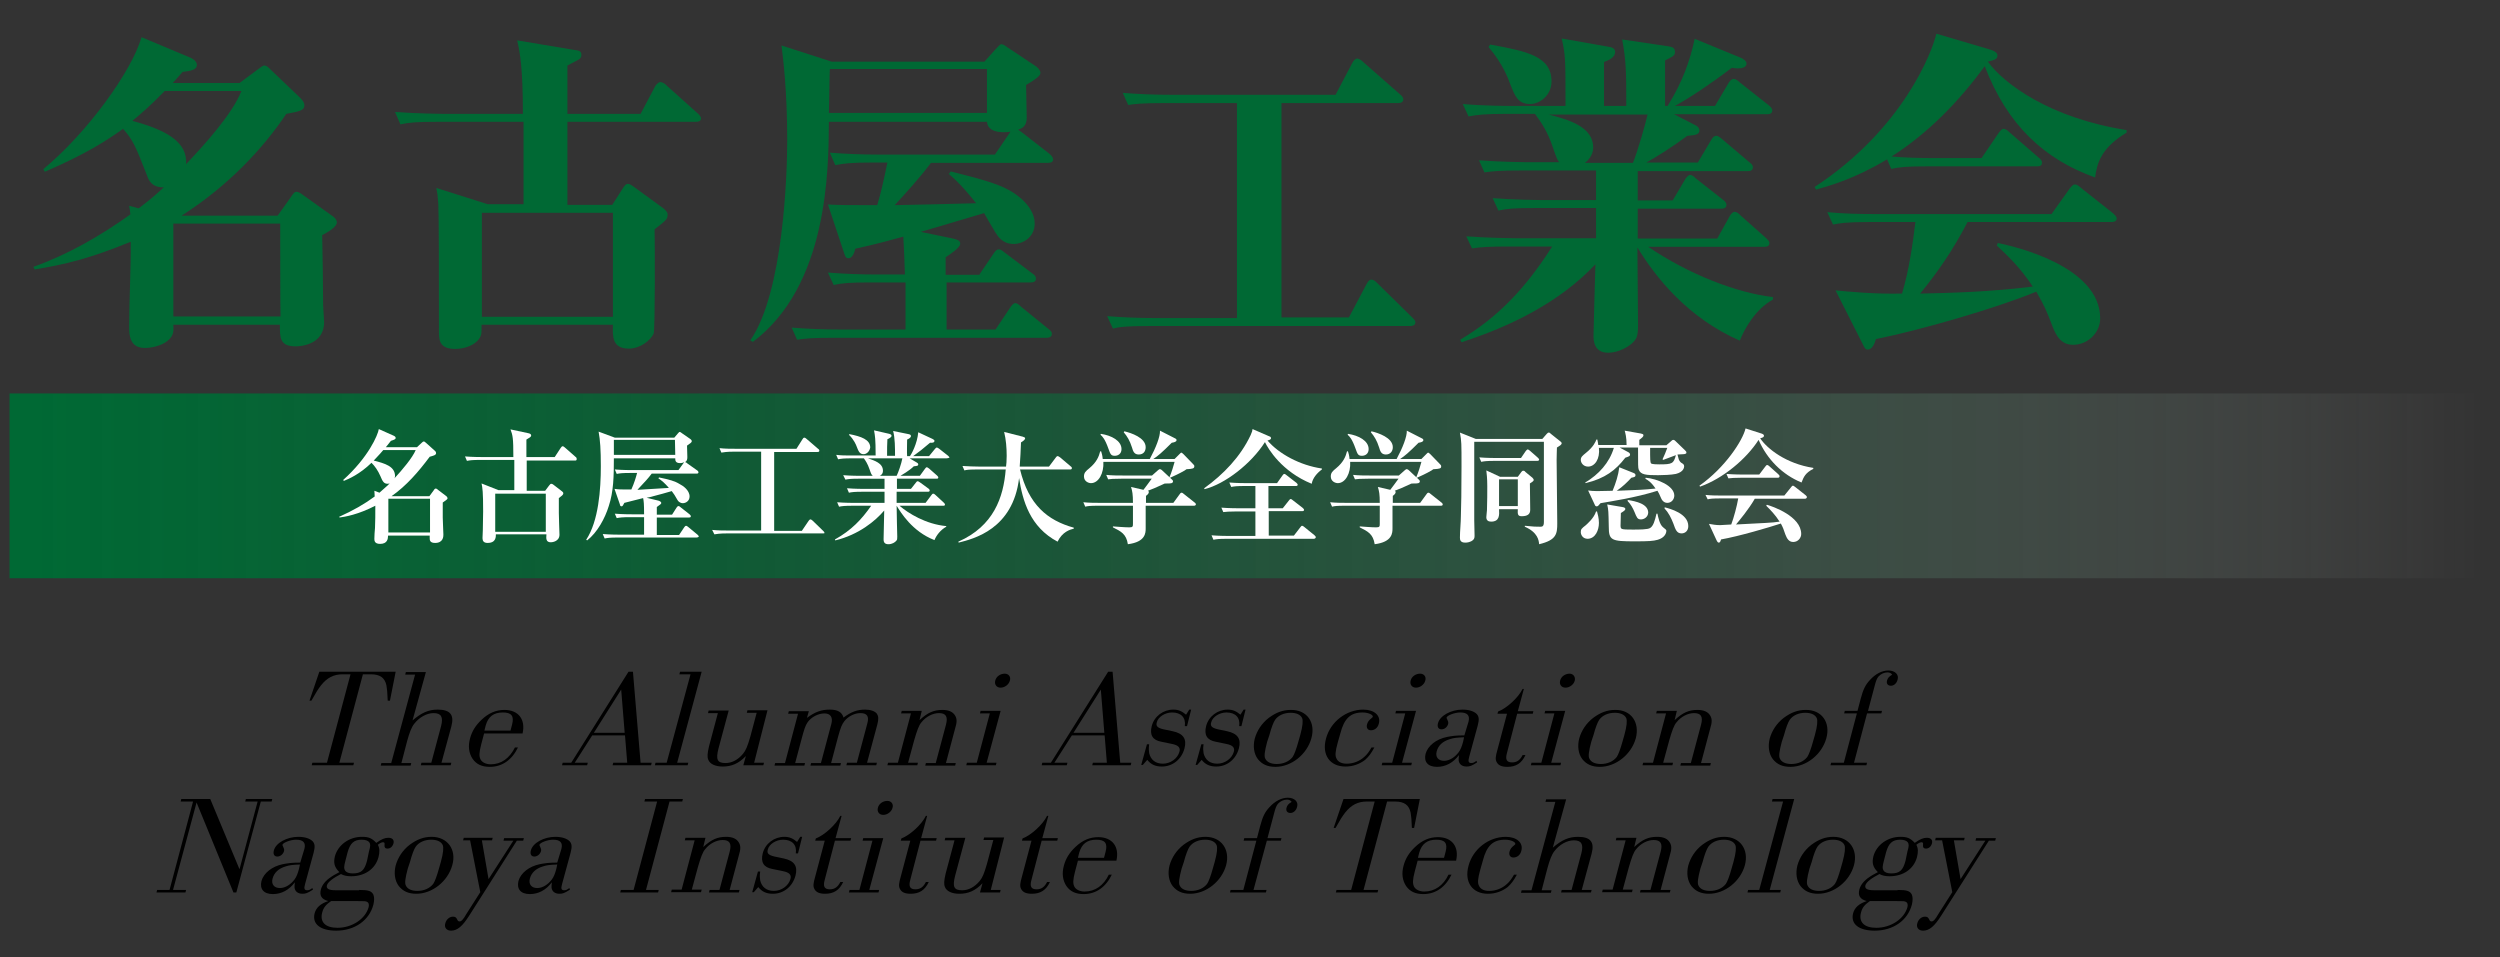 <?xml version="1.0" encoding="utf-8"?>
<!-- Generator: Adobe Illustrator 27.5.0, SVG Export Plug-In . SVG Version: 6.00 Build 0)  -->
<svg version="1.1" id="レイヤー_1" xmlns="http://www.w3.org/2000/svg" xmlns:xlink="http://www.w3.org/1999/xlink" x="0px"
	 y="0px" viewBox="0 0 786 300.9" style="enable-background:new 0 0 786 300.9;" xml:space="preserve">
<rect x="0" y="0" width="786" height="300.9" fill="#333333" stroke="none"/>
<style type="text/css">
	.st0{fill:#006934;}
	.st1{fill:url(#SVGID_1_);}
	.st2{fill:#FFFFFF;}
</style>
<g>
	<path class="st0" d="M101.3,73.9c0.1,3.5,0.3,19,0.3,22.2c0,0.8,0.3,4.1,0.3,5.2c0,7.3-7.9,7.6-8.9,7.6c-5.1,0-5-2.8-5-6.8H54.5
		c0.1,2,0.2,3.5-2,5.2c-2,1.5-5,2.1-7,2.1c-4.7,0-4.9-4.1-4.9-6.6c0-7.5,0.6-19.4,0.5-26.8c-12.6,5.2-20.8,7.2-30.2,8.7l-0.4-0.8
		c10.9-3.9,21-9.7,30.5-16.5c-0.1-1.1-0.2-1.4-0.4-2.7l3,0.8c3.5-2.7,4.3-3.3,7.9-6.6c-3.8,0.1-4.8-2.3-5.3-3.8
		c-3.8-9.7-4.4-11-7.5-14.6C33.8,44,27.3,48.3,14.1,54l-0.5-0.8c13.9-11.5,27.8-30.8,30.9-41.5l14.8,6.2c1.6,0.6,2.6,1.5,2.6,2.5
		c0,1.6-2,1.9-4.5,2.2c-1.5,1.7-1.7,2-3.1,3.5h21l6.2-4.6c0.5-0.4,1.2-0.9,1.6-0.9c0.6,0,1,0.3,2,1.3l8.8,8.4
		c0.8,0.8,1.8,1.7,1.8,2.8c0,1.6-1.4,1.9-5.7,2.7c-7.3,10.9-18.2,22.6-32.9,32h30.2l4.2-5.9c0.8-1.2,1.1-1.6,1.7-1.6
		c0.6,0,1.3,0.4,2.2,1.1l9.1,6.5c0.8,0.5,1.4,1.3,1.4,2C105.9,71.5,102.5,73.3,101.3,73.9z M51.8,28.6c-4.5,4.6-7.6,7.3-10.2,9.4
		c10.8,2.9,17.4,6.7,16.9,13.6c5.7-6,14.6-15.8,17.4-23L51.8,28.6L51.8,28.6z M88.1,70.3H54.5v29.2h33.7
		C88.1,99.4,88.1,70.3,88.1,70.3z"/>
	<path class="st0" d="M218.7,38.3h-40.3v26.1h14.1l3-4.7c0.6-1,1.2-1.9,1.9-1.9c0.6,0,1.1,0.4,1.7,0.8l9.6,7c0.3,0.3,1.2,1,1.2,1.8
		c0,1.5-0.4,1.8-4.1,4.7c0.1,3.1,0.2,31.5-0.3,32.8c-0.9,2-4.1,4.7-7.8,4.7c-5.3,0-5.1-3.9-5-7.5h-41.3c0,2.7,0,3-0.4,3.8
		c-1.3,2.6-4.9,3.8-7.9,3.8c-5.3,0-5.1-3.2-5.1-6c0-18.2,0-35.9-0.2-39.7c-0.2-2.6-0.3-3.4-0.6-4.9l16.1,5.1h11.3V38.3h-27.2
		c-6.5,0-8.8,0.2-11.5,0.8l-1.7-3.9c6.6,0.5,14.1,0.6,15.1,0.6h25.1c0-15-1-19.6-1.8-23.1l18,3c1.4,0.2,2.2,0.3,2.2,1.6
		c0,0.5-0.2,1.1-1,1.5c-0.5,0.3-3,1.6-3.4,1.8v15.2h23l4.6-8.7c0.2-0.4,1-1.3,1.6-1.3s1.5,0.5,2,1.1l9.7,8.7
		c0.4,0.3,1.1,1.1,1.1,1.6C220.4,38.1,219.6,38.3,218.7,38.3z M192.7,66.9h-41.2v32.7h41.2V66.9z"/>
	<path class="st0" d="M308,86.2l4.4-6.5c0.5-0.8,1-1.3,1.6-1.3c0.5,0,0.9,0.2,2,1.1l8.6,6.5c0.5,0.3,1.1,0.8,1.1,1.6
		c0,1.1-1,1.2-1.7,1.2h-26.4v14.8H313l4.6-6.9c0.4-0.6,1-1.4,1.6-1.4c0.5,0,1.1,0.4,1.9,1.2l8.5,6.9c0.5,0.4,1.1,0.8,1.1,1.6
		c0,1-1,1.2-1.6,1.2h-67c-6.5,0-8.8,0.2-11.5,0.6l-1.7-3.8c5,0.4,10.1,0.6,15.1,0.6h20.7V88.8h-11.1c-6.5,0-8.8,0.2-11.5,0.8
		l-1.8-3.9c5.1,0.4,10.1,0.6,15.2,0.6h9c0-1.8-0.4-10.7-0.5-11.9c-9.4,2.6-12,3.1-15.1,3.8c-0.2,1-0.9,3-2.1,3
		c-0.9,0-1.1-0.6-1.5-1.9l-5-15c4.3,0.2,5.4,0.2,15.5,0.2c1.2-4,2-7.6,3.2-13.4h-4.9c-6.5,0-8.8,0.3-11.5,0.8l-1.7-3.9
		c5,0.4,10.1,0.6,15.1,0.6h36.8l4.9-7.2c-0.4,0.1-7.1,1.1-7.4-3.1h-49.7c-0.1,15.7-0.4,51.5-23.9,69.2l-0.8-0.5
		c10.4-15,11.6-52.2,11.6-62.8c0-15.9-1.3-25.9-1.8-29.9l15.8,5.1h48l3.3-3.7c0.8-0.8,1.6-1.8,2-1.8c0.5,0,1.2,0.4,1.8,0.9l9.3,6.2
		c0.5,0.4,1.2,1.2,1.2,1.8s0,1.3-4.5,3.9c0,2.3,0.2,8.4,0.2,10.3c0,2.7-1.4,3.3-2.7,3.8c0.1,0.1,0.8,0.5,0.9,0.6l9,7
		c0.6,0.5,1.1,1.2,1.1,1.7c0,1-1,1.1-1.6,1.1h-36.8c-3.6,4.8-8.2,9.8-11.4,13.3c2.1,0,22-0.5,25.6-0.6c-1.2-1.5-5-6.3-8.6-9.2
		l0.6-0.8c8.4,2.1,14.4,3.7,18.2,5.8c3.2,1.7,8.2,5.6,8.2,10.6c0,4.2-3.6,6.4-6.6,6.4c-3.5,0-4.9-2.3-5.8-3.7c-1.2-2-3.2-5.4-3.5-6
		l-19.9,5.9l10.1,2.1c1.3,0.3,2.3,0.6,2.3,1.6c0,1.2-2.7,3-4.6,4.3v5.5H308z M260.9,21.7c-0.1,0.9-0.2,12.1-0.3,13.8h49.7V21.7
		H260.9z"/>
	<path class="st0" d="M402.9,32.4v67.4h21.2l5.5-10.4c0.5-1,1-1.5,1.6-1.5c0.5,0,1.3,0.5,1.9,1.2l10.8,10.6c0.4,0.4,1.1,1,1.1,1.6
		c0,1.1-1.1,1.2-1.6,1.2h-82c-7.5,0-9.5,0.3-11.5,0.8l-1.8-3.9c5.1,0.4,10.1,0.6,15.2,0.6h25.6V32.4h-22.7c-7.4,0-9.5,0.3-11.5,0.6
		l-1.7-3.8c5,0.4,10,0.6,15.1,0.6h51.8l5.2-9.9c0.4-0.8,1-1.5,1.6-1.5c0.5,0,1.5,0.6,2,1.2l11.4,10c0.5,0.4,1.1,1,1.1,1.6
		c0,1.1-1.1,1.2-1.6,1.2H402.9z"/>
	<path class="st0" d="M547,107.1c-16.4-7.2-26.4-19.8-32.2-29.3c0,1,0.2,23.9,0.2,24.4c0,3.4-0.5,4.2-1.1,4.9
		c-1.4,1.8-5,3.8-8.3,3.8c-4.6,0-4.6-4.1-4.6-5.4s0.5-18.8,0.6-22.4c-11.3,12-26.7,19.5-42.1,24.5l-0.4-0.8
		c11.8-7,20.5-16.1,28.9-29.3h-13.7c-6.5,0-8.8,0.2-11.5,0.6l-1.8-3.8c6.7,0.5,14.2,0.6,15.2,0.6h25.6v-9.5h-19.2
		c-6.5,0-8.8,0.2-11.5,0.8l-1.8-3.9c6.7,0.5,14.2,0.6,15.2,0.6h17.3v-9.3h-23.6c-6.5,0-8.8,0.2-11.5,0.6l-1.7-3.8
		c6.6,0.5,14.1,0.6,15.1,0.6h10.1c-0.6-0.8-0.8-1.2-2.1-5c-1.5-4.5-3.5-7.5-5.5-10.2h-9.4c-6.5,0-8.8,0.3-11.5,0.8l-1.8-3.9
		c6.7,0.6,14.2,0.6,15.2,0.6h17.1c0-15,0-15.8-1.2-21.2l14.7,2.6c0.8,0.1,2.1,0.4,2.1,1.6c0,1.7-1.7,2.5-3.5,3.2v13.8h7
		c0-10.2,0-14.1-1.3-20.9l14.8,2.2c1.2,0.2,1.8,0.6,1.8,1.7c0,1.1-0.3,1.3-3.1,2.7v14.3h0.8c4.7-7.5,7.1-14.4,8.5-21.1l14.6,6
		c0.6,0.3,1.7,0.9,1.7,1.8c0,1.4-2,1.5-2.8,1.5c-0.6,0-1.5-0.1-1.8-0.2c-7.1,5.4-13.5,9.6-17.9,12h12.6l4.2-7.1
		c0.4-0.8,1.1-1.4,1.7-1.4c0.6,0,1.4,0.6,2,1.2l9,7.1c0.5,0.4,1.1,1,1.1,1.6c0,1.1-1,1.2-1.6,1.2h-29.3l6.6,3.4
		c0.5,0.2,1.4,0.8,1.4,1.7c0,1.3-1.3,1.5-3.8,1.7c-4.7,3.5-9.8,6.7-12.9,8.4h16.2l4.2-7.1c0.3-0.5,0.8-1.3,1.6-1.3
		c0.3,0,0.8,0.1,1.9,1.1L550,51c0.5,0.4,1.1,0.8,1.1,1.6c0,1-0.8,1.2-1.6,1.2h-34.6V63h11l3.9-6.6c0.3-0.5,1-1.4,1.6-1.4
		c0.5,0,1.1,0.4,1.9,1.2l8.4,6.6c0.6,0.4,1.1,1,1.1,1.6c0,1.1-1,1.2-1.6,1.2h-26.3V75h25l3.9-7c0.4-0.8,1-1.4,1.6-1.4
		c0.6,0,1.4,0.6,1.9,1.2l7.9,7c0.6,0.6,1.1,1,1.1,1.6c0,1-0.8,1.2-1.6,1.2h-36.5c12.8,8.7,27.9,14.5,39.2,15.8v0.8
		C552.1,97,548.4,103.4,547,107.1z M481.1,32.7c-3.9,0-4.8-2.5-6.3-6.3c-0.5-1.4-2.3-6.4-6.8-11.6l0.5-0.8
		c11.4,2.1,19.3,3.6,19.3,11.6C487.8,30,484.1,32.7,481.1,32.7z M486.9,36c6,1.6,14,3.7,14,10.4c0,2.6-1.9,4.3-2.6,4.8h15.1
		c1.6-4,3.9-12.1,4.6-15.2H486.9z"/>
	<path class="st0" d="M658.7,55.8c-15.9-5.7-27.6-16.4-34.7-35c-8.1,11.1-17.8,21.1-29.3,28.4c4.5,0.4,9,0.5,13.4,0.5H623l5.3-7.8
		c0.4-0.5,1-1.4,1.6-1.4c0.5,0,1.1,0.3,2,1.2l9,7.8c0.6,0.5,1.1,1,1.1,1.6c0,1.1-0.8,1.2-1.6,1.2h-34.3c-6.5,0-8.8,0.2-11.5,0.8
		l-1.3-3c-10.3,6.2-18.4,8.4-22.3,9.5l-0.5-0.8c27.9-18.3,37-42.6,38.3-48.2l16.6,4.9c2.1,0.6,2.6,1.3,2.6,1.9c0,1.2-0.8,1.4-3,2
		c5,6.9,19.4,17.7,43.6,21.5v0.8C660.9,46.3,659.3,51,658.7,55.8z M663.7,69.8h-45.1c-4.5,8.7-9.4,15.8-14.9,22.5
		c9.5-0.2,21.6-0.5,35.4-2.2c-4-6.1-8-9.8-11.3-12.9l0.3-0.8c5,1,32.2,7.2,32.2,23.7c0,4.5-3.9,8.3-8.5,8.3c-3.9,0-5.4-3-6.5-5.8
		c-1.9-5-2.6-6.6-5.1-10.9c-12.9,5.3-36.5,12.1-50.4,14.9c-0.4,1.3-1.1,3.3-2.6,3.3c-0.8,0-1.1-0.8-1.5-1.6l-8.6-17
		c4.3,0.4,12.2,1.2,20.9,1c2.3-7.7,3.4-15.9,4.2-22.5h-14.4c-7.5,0-9.5,0.4-11.5,0.8l-1.8-3.9c5.1,0.5,10.1,0.6,15.2,0.6h55.3l5.7-8
		c0.5-0.6,1-1.3,1.6-1.3c0.6,0,1,0.2,2,1.1l10.1,8c0.3,0.3,1.1,1,1.1,1.6C665.4,69.8,664.3,69.8,663.7,69.8z"/>
	
		<linearGradient id="SVGID_1_" gradientUnits="userSpaceOnUse" x1="783" y1="149.12" x2="3" y2="149.12" gradientTransform="matrix(1 0 0 -1 0 301.89)">
		<stop  offset="4.566210e-03" style="stop-color:#FFFFFF;stop-opacity:0"/>
		<stop  offset="4.720000e-02" style="stop-color:#D7E8DF;stop-opacity:4.320000e-02"/>
		<stop  offset="0.103" style="stop-color:#ABCDBC;stop-opacity:9.940000e-02"/>
		<stop  offset="0.164" style="stop-color:#82B59B;stop-opacity:0.161"/>
		<stop  offset="0.229" style="stop-color:#5FA17F;stop-opacity:0.228"/>
		<stop  offset="0.3" style="stop-color:#418F68;stop-opacity:0.299"/>
		<stop  offset="0.378" style="stop-color:#298155;stop-opacity:0.378"/>
		<stop  offset="0.466" style="stop-color:#177646;stop-opacity:0.468"/>
		<stop  offset="0.57" style="stop-color:#0A6F3C;stop-opacity:0.573"/>
		<stop  offset="0.706" style="stop-color:#026A36;stop-opacity:0.711"/>
		<stop  offset="0.992" style="stop-color:#006934"/>
	</linearGradient>
	<rect x="3" y="123.7" class="st1" width="780" height="58.1"/>
	<path class="st2" d="M139.2,158c0,0.7,0,4.3,0,4.7c0,0.9,0.2,4.8,0.2,5.4c0,0.5,0,2.6-2.6,2.6c-1.7,0-1.7-0.9-1.7-1.6
		c0-0.1,0-0.6,0-0.7h-13.1c0,1-0.2,2.6-2.5,2.6c-1.8,0-1.8-1.1-1.8-1.6c0-0.9,0.1-2.4,0.2-3.4c0.1-1.7,0.1-4.5,0.1-7
		c-5.4,2.8-9.6,3.5-11.2,3.7l-0.2-0.2c4.6-2.1,7.8-3.9,11.2-6.4c0-1.1-0.1-1.2-0.1-1.8l1.6,0.6c0.5-0.5,1.9-1.6,3.2-2.9
		c-0.2,0-0.3,0.1-0.6,0.1c-1.2,0-1.6-0.7-2.3-2.4c-0.8-1.8-1.7-3.1-2.8-4.2c-3.7,3.6-7.2,5.1-8.7,5.7l-0.2-0.3
		c7.9-7.1,10.9-14.1,11.2-16l4.7,2.1c0.4,0.2,0.6,0.4,0.6,0.7s-0.2,0.5-1.5,0.9c-1,1.2-1.2,1.6-1.6,2h9.8l1.5-1.4
		c0.2-0.2,0.4-0.4,0.7-0.4c0.2,0,0.4,0.3,0.6,0.4l2.9,2.6c0.1,0.1,0.3,0.3,0.3,0.7c0,0.6-0.9,0.8-2,1.1c-3.5,4.7-7.3,9.1-12,12.4
		h11.9l1.4-1.9c0.1-0.2,0.3-0.5,0.6-0.5s0.6,0.3,0.7,0.4l2.5,1.9c0.3,0.2,0.5,0.5,0.5,0.8C140.7,156.9,140.5,157.1,139.2,158z
		 M120.5,141.5c-0.4,0.5-1.2,1.4-3,3.3c3.5,0.9,6.7,1.8,6.7,4.9c0,0.3-0.1,0.5-0.2,0.7c2.5-2.7,5.7-6.5,6.7-8.9L120.5,141.5
		L120.5,141.5z M135.2,156.8h-13.1v10.6h13.1V156.8z"/>
	<path class="st2" d="M180.8,144.8h-15.2c0,8,0,8.9,0,9.5h5.8l1.2-1.6c0.3-0.4,0.5-0.6,0.7-0.6c0.2,0,0.5,0.1,0.7,0.3l2.6,2
		c0.3,0.2,0.5,0.4,0.5,0.7c0,0.5-0.5,0.8-1.4,1.5c0,1.4,0,2.7,0,4.7c0,1.1,0.2,6.7,0.2,6.8c0,2.1-2.2,2.4-2.7,2.4
		c-1.6,0-1.5-1.2-1.4-2.5h-15.9c0,0.7,0.1,2.7-2.6,2.7c-1.2,0-1.6-0.6-1.6-1.5c0-0.4,0.1-2.2,0.1-2.5c0-2,0.1-3.9,0.1-5.9
		c0-6.2-0.2-7.4-0.5-8.8l5.3,2.1h5v-9.5H151c-2.4,0-3.2,0.1-4.2,0.3l-0.6-1.4c2.3,0.2,5.1,0.2,5.5,0.2h9.7c0-6.1-0.2-6.8-0.9-8.7
		l5.6,1.2c0.5,0.1,0.9,0.3,0.9,0.7s-0.2,0.5-1.5,1.3c0,0.8,0,3.6,0,5.5h8.9l1.9-2.9c0.2-0.3,0.4-0.5,0.6-0.5s0.5,0.2,0.7,0.4
		l3.3,2.9c0.3,0.2,0.4,0.4,0.4,0.6C181.4,144.8,181,144.8,180.8,144.8z M171.6,155.2h-15.9v12h15.9V155.2z"/>
	<path class="st2" d="M219,169h-24.7c-2.4,0-3.2,0.1-4.2,0.3l-0.6-1.4c2.3,0.2,5.1,0.2,5.5,0.2h7.5v-5.5h-4.4
		c-2.4,0-3.2,0.1-4.2,0.3l-0.6-1.4c2.4,0.2,5.1,0.2,5.6,0.2h3.6c0-3.3-0.1-4.2-0.3-5.1c-1.4,0.4-5.3,1.3-5.9,1.5
		c-0.4,0.7-0.5,1.1-0.9,1.1c-0.3,0-0.5-0.3-0.5-0.6l-1.7-4.9c1.4,0.2,1.8,0.2,5.3,0.2c0.9-2,1.5-4,1.8-5.2h-2.2
		c-2.4,0-3.2,0.1-4.2,0.3l-0.6-1.4c2.4,0.2,5.1,0.2,5.5,0.2h14.5l1.6-2.2c0.1-0.1,0.1-0.2,0.2-0.3c-0.2,0.1-0.6,0.3-1.3,0.3
		c-1.5,0-1.5-0.9-1.5-1.5H193c0,5.6-0.1,10.5-1.6,15c-1.2,3.9-3.6,8.3-6.8,10.8l-0.3-0.2c3.9-5.9,4.6-15.8,4.6-23.1
		c0-5.2-0.2-8.2-0.7-10.9l5.1,1.9H212l1.1-1.3c0.4-0.4,0.4-0.5,0.6-0.5s0.3,0.1,0.7,0.4l2.6,1.8c0.3,0.2,0.5,0.5,0.5,0.7
		c0,0.4-0.5,0.7-1.5,1.4c0,0.6,0.1,3.5,0.1,3.6c0,0.7-0.1,1.2-0.7,1.6c0.2,0,0.4,0.1,0.7,0.4l3.1,2.2c0.2,0.1,0.4,0.4,0.4,0.6
		c0,0.4-0.4,0.4-0.6,0.4h-14.1c-1.2,1.6-1.9,2.3-4.5,5.1c1.6-0.1,8.5-0.5,9.9-0.6c-1.4-1.6-2.1-2.2-3.3-3l0.2-0.3
		c3.3,0.7,4.9,1.1,6.5,2.1c1,0.5,3.1,1.9,3.1,3.9c0,1.4-1.2,2.1-2.1,2.1c-0.9,0-1.5-0.6-1.7-1c-0.9-1.6-1-1.7-1.8-2.8
		c-0.9,0.3-5,1.4-5.8,1.6c-0.3,0.1-0.6,0.2-2.1,0.5l3.7,0.9c0.4,0.1,0.9,0.4,0.9,0.7c0,0.3-0.1,0.4-1.4,1.3c0,0.4,0,2.1,0,2.4h4.8
		l1.4-2.2c0.2-0.3,0.4-0.5,0.6-0.5s0.4,0.1,0.7,0.4l2.8,2.2c0.2,0.2,0.4,0.4,0.4,0.6c0,0.4-0.4,0.4-0.6,0.4h-10.1c0,0.7,0,5.2,0,5.5
		h7l1.6-2.4c0.1-0.2,0.4-0.5,0.6-0.5c0.2,0,0.3,0.1,0.7,0.4l2.9,2.4c0.2,0.2,0.4,0.4,0.4,0.6C219.6,168.9,219.2,169,219,169z
		 M212.2,138.3H193c0,0.7,0,4,0,4.7h19.3L212.2,138.3L212.2,138.3z"/>
	<path class="st2" d="M258.8,167.7h-30c-2.7,0-3.5,0.2-4.2,0.3l-0.7-1.4c1.9,0.2,3.7,0.2,5.6,0.2h9.8v-24.8H231
		c-2.7,0-3.4,0.2-4.2,0.3l-0.6-1.4c1.8,0.2,3.7,0.2,5.5,0.2h18.7l1.9-3c0.2-0.3,0.3-0.5,0.6-0.5c0.2,0,0.5,0.2,0.7,0.4l3.6,3.1
		c0.2,0.1,0.4,0.3,0.4,0.6c0,0.4-0.4,0.4-0.6,0.4h-13.6v24.8h8.7l2.1-3.1c0.1-0.2,0.4-0.5,0.6-0.5c0.2,0,0.5,0.2,0.7,0.4l3.3,3.2
		c0.2,0.2,0.4,0.4,0.4,0.6C259.3,167.7,259,167.7,258.8,167.7z"/>
	<path class="st2" d="M297.6,144.1H286l2.2,1.3c0.2,0.1,0.5,0.3,0.5,0.6c0,0.5-0.5,0.5-1.4,0.6c-1.4,1.4-3.9,2.8-4.2,3h6.1l1.6-2.2
		c0.2-0.3,0.4-0.5,0.6-0.5c0.2,0,0.5,0.3,0.7,0.4l2.5,2.2c0.2,0.2,0.4,0.4,0.4,0.6c0,0.4-0.3,0.4-0.6,0.4h-12.4v3.2h4.4l1.5-1.9
		c0.3-0.4,0.4-0.5,0.6-0.5c0.2,0,0.4,0.1,0.8,0.4l2.6,1.9c0.2,0.1,0.4,0.4,0.4,0.6c0,0.4-0.4,0.4-0.6,0.4h-9.8l0,3.5h9.1l1.8-2.4
		c0.2-0.3,0.4-0.5,0.6-0.5c0.2,0,0.4,0.1,0.7,0.4l2.6,2.4c0.2,0.2,0.4,0.4,0.4,0.6c0,0.4-0.3,0.4-0.6,0.4h-13.7
		c2.8,2.4,8.3,5.8,14.7,6.4v0.2c-1.8,1-3.1,2.7-3.7,4.2c-7-2.7-10.6-8.7-11.9-10.8c0,3.2,0.2,8.5,0.2,9.7c0,0.7,0,1-0.3,1.3
		c-0.4,0.5-1.3,1.1-2.5,1.1c-1.5,0-1.5-1.1-1.5-1.6c0-0.1,0.2-7.6,0.2-9c-2.8,3.3-8,7.6-15.4,9.4l-0.1-0.3
		c5.2-2.9,8.4-6.3,11.4-10.6h-5.9c-2.4,0-3.2,0.1-4.2,0.3l-0.6-1.4c2.3,0.2,5.1,0.2,5.5,0.2h9.4v-3.5h-7c-2.4,0-3.2,0.1-4.2,0.3
		l-0.6-1.4c2.4,0.2,5.1,0.2,5.5,0.2h6.3c0-0.5,0-2.7,0-3.2H270c-2.4,0-3.2,0.1-4.2,0.3l-0.7-1.4c2.4,0.2,5.1,0.2,5.5,0.2h3.8
		c-0.4-0.4-0.5-0.5-1-2c-0.6-1.8-1.3-2.8-1.8-3.5h-3.9c-2.4,0-3.2,0.1-4.2,0.3l-0.6-1.4c1.5,0.2,2.9,0.2,3.9,0.2h8.5
		c0-5.3-0.2-6.2-0.5-7.9l4.8,1.1c0.3,0.1,0.7,0.2,0.7,0.6c0,0.5-0.7,0.8-1.3,1.1c-0.1,1.9-0.1,2.8-0.1,5v0.2h2.5
		c0-2.4,0-5.6-0.6-7.8l4.9,1c0.4,0.1,0.7,0.2,0.7,0.6c0,0.5-0.6,0.8-1.2,1.1c0,0.8-0.1,4.4,0,5.2h0.9c0.4-0.5,2.3-3.9,2.6-7.5
		l4.5,2.1c0.4,0.2,0.6,0.4,0.6,0.6c0,0.7-1,0.6-1.4,0.6c-2.2,1.9-3.5,2.9-5.3,4.2h5l1.8-2.2c0.2-0.2,0.4-0.5,0.6-0.5
		s0.4,0.1,0.8,0.4l2.8,2.2c0.3,0.3,0.4,0.4,0.4,0.6C298.2,144,297.9,144.1,297.6,144.1z M271.5,142.8c-1.2,0-1.6-0.9-2.2-2.5
		c-0.1-0.3-0.8-2.1-2.4-3.6l0.2-0.2c3.6,0.7,6.5,1.7,6.5,4.2C273.4,141.9,272.5,142.8,271.5,142.8z M272.9,144.1
		c2,0.7,4.7,1.5,4.7,3.9c0,1-0.6,1.4-1,1.6h5.3c0.5-1,1.5-3.8,1.8-5.5L272.9,144.1L272.9,144.1z"/>
	<path class="st2" d="M332.5,170.3c-8.7-4.6-11-12.9-12.1-20c-1.9,16.1-14.3,19.1-19,20.3l-0.1-0.3c11.1-4.9,14.2-13.9,14.9-22.7
		h-8.8c-2.7,0-3.5,0.1-4.2,0.3l-0.6-1.4c1.8,0.1,3.6,0.2,5.5,0.2h8.2c0.1-0.7,0.2-1.8,0.2-3.4c0-2.4-0.2-5.1-0.8-7.5l5.9,1.5
		c0.6,0.2,0.7,0.3,0.7,0.5c0,0.4-0.5,0.8-1.3,1.3c0,1.1-0.3,6.4-0.4,7.6h9.2l2.1-2.8c0.2-0.3,0.4-0.5,0.6-0.5c0.2,0,0.5,0.2,0.8,0.4
		l3.3,2.8c0.2,0.1,0.4,0.3,0.4,0.6c0,0.4-0.4,0.4-0.6,0.4h-15.7c2.7,11.1,8.6,16,16.9,18.3v0.3C336.4,166.5,334,167.2,332.5,170.3z"
		/>
	<path class="st2" d="M375.3,159h-15.1v7.1c0,1.4,0,4.3-5.6,5c-0.5-3.2-2.1-4-4.7-5.3l0-0.3c1.5,0.1,3.7,0.3,5.2,0.3
		c1.1,0,1.1-0.3,1.1-1.3V159h-10.8c-2.7,0-3.4,0.1-4.2,0.3l-0.6-1.4c1.8,0.2,3.7,0.2,5.5,0.2h10.1c0-2.7-0.2-3.7-0.6-5l3.9,0.9
		c0.9-1.2,1.6-2.1,2.6-3.5h-9.5c-2.7,0-3.4,0.1-4.2,0.2l-0.6-1.4c1.8,0.2,3.7,0.2,5.5,0.2h8.9l1.8-1.6c0.3-0.2,0.4-0.4,0.7-0.4
		c0.1,0,0.4,0.1,0.7,0.4l3.1,2.9c0.2,0.2,0.3,0.3,0.3,0.5c0,0.7-0.8,0.7-1.6,0.7c-0.9,0-1.1,0-1.4,0.2c-2.7,1.2-3,1.4-4.9,2.1
		c0.1,0,0.3,0.2,0.3,0.4c0,0.5-0.5,0.9-0.9,1.2v2.2h8.6l1.9-2.6c0.2-0.3,0.4-0.6,0.7-0.6c0.2,0,0.5,0.2,0.7,0.4l3.4,2.7
		c0.2,0.1,0.4,0.4,0.4,0.6C375.9,159,375.5,159,375.3,159z M373.4,147.5c-0.4,0-0.4,0-0.9,0.4c-1.7,1-3.5,1.8-4.6,2.3l-0.2-0.2
		c0.5-1.1,1.4-3.9,1.6-4.8h-22.4c0.2,3.6-1.5,6.7-3.9,6.7c-0.7,0-2.2-0.5-2.2-2.1c0-1.2,0.6-1.7,1.7-2.6c2.3-1.9,3-3.7,3.4-5.3h0.3
		c0.2,0.6,0.4,1.3,0.5,2.4h14.8c1.9-3.5,3.3-7.1,3.2-8.9l4.7,2.4c0.4,0.2,0.5,0.3,0.5,0.6c0,0.5-0.8,0.7-1.5,0.8
		c-3.1,3.1-4.4,4.2-5.8,5.1h6.7l1.6-1.6c0.3-0.3,0.4-0.4,0.5-0.4c0.1,0,0.3,0.1,0.7,0.5l3,3.1c0.3,0.3,0.4,0.4,0.4,0.7
		C375.5,147.3,374.9,147.4,373.4,147.5z M350.5,143.3c-1.2,0-1.4-0.5-2-2.2c-1.1-3.1-1.9-3.9-2.5-4.4l0.1-0.3
		c3.4,0.5,6.5,2.2,6.5,4.8C352.6,142.7,351.5,143.3,350.5,143.3z M358,142.9c-1.5,0-1.8-1.2-2.1-2.2c-0.7-2.2-1.5-3.5-2.6-4.8
		l0.2-0.3c2.1,0.5,6.7,2,6.7,5C360.2,141.9,359.5,142.9,358,142.9z"/>
	<path class="st2" d="M412.4,152.1c-9.4-3.8-13.7-11-14.7-13.1c-4.3,6.8-12.6,13.2-19,14.8l-0.1-0.3c6.1-4.4,11.4-9.9,14.6-16.7
		c0.5-1.1,0.5-1.3,0.6-1.9l5.3,2.3c0.3,0.1,0.5,0.2,0.5,0.6c0,0.4-0.7,0.6-1.1,0.7c3.6,4.2,10.2,7.8,17.1,8.8v0.3
		C414.1,148.7,412.7,150.3,412.4,152.1z M413,169.4h-27.3c-2.4,0-3.2,0.1-4.2,0.3l-0.6-1.4c2.3,0.2,5.1,0.2,5.5,0.2h8.3v-7.7h-5.9
		c-2.4,0-3.2,0.1-4.2,0.2l-0.6-1.4c2.4,0.2,5.1,0.2,5.5,0.2h5.2v-7h-3.4c-2.4,0-3.2,0.1-4.2,0.3l-0.6-1.4c2.3,0.2,5.1,0.2,5.5,0.2
		h9.5l1.7-2.4c0.2-0.3,0.4-0.5,0.6-0.5c0.2,0,0.3,0.1,0.7,0.4l3.1,2.4c0.2,0.2,0.4,0.4,0.4,0.6c0,0.4-0.4,0.4-0.6,0.4h-8.6v7h4.5
		l1.9-2.4c0.3-0.4,0.4-0.5,0.6-0.5c0.2,0,0.5,0.2,0.7,0.4l3.1,2.4c0.2,0.2,0.4,0.4,0.4,0.6c0,0.4-0.4,0.4-0.6,0.4h-10.5v7.7h7.9
		l2-2.6c0.3-0.4,0.4-0.5,0.6-0.5c0.2,0,0.3,0.1,0.7,0.4l3.2,2.6c0.2,0.2,0.4,0.4,0.4,0.6C413.6,169.3,413.3,169.4,413,169.4z"/>
	<path class="st2" d="M452.9,159h-15.1v7.1c0,1.4,0,4.3-5.6,5c-0.5-3.2-2.1-4-4.7-5.3l0-0.3c1.5,0.1,3.7,0.3,5.2,0.3
		c1.1,0,1.1-0.3,1.1-1.3V159H423c-2.7,0-3.4,0.1-4.2,0.3l-0.6-1.4c1.8,0.2,3.7,0.2,5.5,0.2h10.1c0-2.7-0.2-3.7-0.6-5l3.9,0.9
		c0.9-1.2,1.6-2.1,2.6-3.5h-9.5c-2.7,0-3.4,0.1-4.2,0.2l-0.6-1.4c1.8,0.2,3.7,0.2,5.5,0.2h8.9l1.8-1.6c0.3-0.2,0.4-0.4,0.7-0.4
		c0.1,0,0.4,0.1,0.7,0.4l3.1,2.9c0.2,0.2,0.3,0.3,0.3,0.5c0,0.7-0.8,0.7-1.6,0.7c-0.9,0-1.1,0-1.4,0.2c-2.7,1.2-3,1.4-4.9,2.1
		c0.1,0,0.3,0.2,0.3,0.4c0,0.5-0.5,0.9-0.9,1.2v2.2h8.6l1.9-2.6c0.2-0.3,0.4-0.6,0.7-0.6c0.2,0,0.5,0.2,0.7,0.4l3.4,2.7
		c0.2,0.1,0.4,0.4,0.4,0.6C453.6,159,453.2,159,452.9,159z M451,147.5c-0.4,0-0.4,0-0.9,0.4c-1.7,1-3.5,1.8-4.6,2.3l-0.2-0.2
		c0.5-1.1,1.4-3.9,1.6-4.8h-22.4c0.2,3.6-1.5,6.7-3.9,6.7c-0.7,0-2.2-0.5-2.2-2.1c0-1.2,0.6-1.7,1.7-2.6c2.3-1.9,3-3.7,3.4-5.3h0.3
		c0.2,0.6,0.4,1.3,0.5,2.4h14.8c1.9-3.5,3.3-7.1,3.2-8.9l4.7,2.4c0.4,0.2,0.5,0.3,0.5,0.6c0,0.5-0.8,0.7-1.5,0.8
		c-3.1,3.1-4.4,4.2-5.8,5.1h6.7l1.6-1.6c0.3-0.3,0.4-0.4,0.5-0.4c0.1,0,0.3,0.1,0.7,0.5l3,3.1c0.3,0.3,0.4,0.4,0.4,0.7
		C453.2,147.3,452.5,147.4,451,147.5z M428.2,143.3c-1.2,0-1.4-0.5-2-2.2c-1.1-3.1-1.9-3.9-2.5-4.4l0.1-0.3c3.4,0.5,6.5,2.2,6.5,4.8
		C430.3,142.7,429.2,143.3,428.2,143.3z M435.7,142.9c-1.5,0-1.8-1.2-2.1-2.2c-0.7-2.2-1.5-3.5-2.6-4.8l0.2-0.3c2.1,0.5,6.7,2,6.7,5
		C437.9,141.9,437.1,142.9,435.7,142.9z"/>
	<path class="st2" d="M489.5,140.7c0,0.9-0.1,2.1-0.1,3.9c0,3.1,0.2,19.1,0.2,19.9c0,3.3-0.2,5.3-5.7,6.6c-0.1-1.2-0.4-3.7-4.5-5.5
		l0-0.3c3,0.3,3.3,0.3,4.9,0.3c0.6,0,1.1-0.1,1.1-1.5c0-2.7,0-24.7,0-25.2h-21.9c0,1.5,0,16.1,0,24.7c0,0.7,0.1,4,0.1,4.7
		c0,0.5,0,1-0.4,1.4c-0.8,0.8-2,0.9-2.5,0.9c-1.6,0-1.7-0.9-1.7-1.6c0-1.9,0.3-4.9,0.3-6.7c0.1-3.5,0.2-7.6,0.2-15.6
		c0-7.5,0-7.9-0.5-10.7l5,2h20.9l1.4-1.6c0.4-0.4,0.4-0.4,0.7-0.4c0.2,0,0.4,0.2,0.6,0.4l3,2.4c0.2,0.1,0.4,0.4,0.4,0.6
		C490.9,139.9,490.3,140.2,489.5,140.7z M483.3,144.9h-13.4c-2.4,0-3.2,0.1-4.2,0.3l-0.6-1.4c2.3,0.2,5.1,0.2,5.5,0.2h7.6l1.5-2.2
		c0.2-0.2,0.4-0.5,0.6-0.5c0.2,0,0.6,0.3,0.7,0.4l2.5,2.2c0.2,0.2,0.4,0.4,0.4,0.6C483.9,144.8,483.6,144.9,483.3,144.9z M481,152
		c0,1.3,0.1,7.1,0.1,8.3c0,1.4-0.9,2-2.7,2c-1.2,0-1.3-0.6-1.2-2.2h-5.9c0.1,1.8,0.2,3.9-2.5,3.9c-0.9,0-1.5-0.4-1.5-1.4
		c0-0.4,0.2-1.9,0.2-2.2c0.1-2.9,0.1-5.4,0.1-7.6c0-2.5-0.2-3.9-0.3-4.9l4.3,2h5.6l1.1-1.5c0.2-0.3,0.4-0.4,0.6-0.4
		c0.3,0,0.5,0.1,0.7,0.4l2.2,1.8c0.2,0.2,0.4,0.5,0.4,0.7C482.2,151.3,481.7,151.5,481,152z M477.2,150.7h-5.9v8.4h5.9V150.7z"/>
	<path class="st2" d="M529.2,142.8c-0.2,0-1.5,0.1-1.8,0.1c0.1,0.2,0.3,1.3,0.4,1.5c0.2,0.5,0.5,0.9,0.8,1.1
		c0.5,0.3,0.9,0.5,0.9,1.1c0,0.4-0.2,1.8-2.6,2.4c-1.4,0.3-4.1,0.4-5.6,0.4c-3.7,0-5.5-0.1-6.1-1.8c-0.2-0.6-0.2-1.2-0.2-6.9h-5.8
		l2.8,1.5c0.2,0.1,0.5,0.4,0.5,0.7c0,0.5-0.3,0.6-1.5,1c-3,3.9-6.3,6.5-12.5,8l-0.1-0.2c4.2-2.5,7.6-6.2,9-10.9h-4.7
		c0.4,3.5-1.3,5.9-3.4,5.9c-1.5,0-2.3-1.2-2.3-2.1c0-0.9,0.5-1.3,1.6-2.2c2.4-1.9,3.1-3.6,3.3-4.2h0.3c0.1,0.5,0.2,0.9,0.3,1.7h8.9
		c0-2.4-0.4-3.8-0.6-4.5l5.1,0.9c0.4,0.1,0.8,0.2,0.8,0.5c0,0.5-0.3,0.7-1.3,1.5v1.7h8.5l1.5-1.3c0.2-0.2,0.4-0.4,0.7-0.4
		s0.5,0.2,0.7,0.4l3,2.9c0.3,0.3,0.4,0.4,0.4,0.7C530.3,142.7,529.5,142.8,529.2,142.8z M499.2,169.4c-1.7,0-2.2-1.4-2.2-2.1
		c0-0.9,0.2-1.1,1.6-2.2c0.4-0.4,2.5-2.1,3.2-4.3h0.3c0.2,0.7,0.6,2.1,0.6,3.6C502.7,166.7,501.6,169.3,499.2,169.4z M524.2,158.1
		c-1.2,0-1.8-1-2.1-1.8c-0.4-0.9-0.6-1.4-1-2c-7,2.2-14.5,3.3-17.9,3.9c-0.6,0.7-0.8,1-1.2,1c-0.3,0-0.5-0.2-0.6-0.5l-2.1-4.5
		c0.8,0.1,1.5,0.2,2.8,0.2c0.3,0,4.3-0.1,4.9-0.1c1-2.4,1.8-4.9,2.1-7.4l4.5,1.8c0.2,0.1,0.6,0.2,0.6,0.7s-0.3,0.6-1.3,0.8
		c-1.4,1.5-2.6,2.7-4.6,4.1c7.5-0.3,8.3-0.3,12.2-0.7c-1.4-2.1-2.4-2.6-3.2-3.1l0.1-0.3c3.6,0.3,9,2.5,9,5.6
		C526.4,156.9,525.6,158.1,524.2,158.1z M521.2,169.7c-1.4,0.4-2.8,0.5-7.2,0.5c-7.4,0-8.2-0.3-8.2-4.6c-0.1-4.8-0.1-5.3-0.5-7
		l4.7,0.8c0.7,0.1,1,0.3,1,0.6c0,0.3-0.1,0.5-1.4,1.3c0,1.1-0.1,2.8-0.1,4c0,0.8,0.2,1,0.9,1.1c0.6,0.1,2.3,0.1,3,0.1
		c1.9,0,4.7,0,5.4-0.5c1-0.6,1.5-2.3,2-4.5l0.3,0c0.2,1,0.7,3.5,1.8,4.3c0.9,0.7,1,0.8,1,1.1C523.9,167.7,523.3,169.1,521.2,169.7z
		 M515.9,163.3c-1.1,0-1.3-0.6-2-2.3c-0.5-1.2-1.2-2.5-2.2-3.5l0.1-0.3c2.5,0.4,6.4,1.2,6.4,4C518.1,162.6,516.9,163.3,515.9,163.3z
		 M522.9,144.6l-0.2-0.2c0.7-1.5,0.9-2,1.5-3.6h-5.4v2.2c0,0.7,0,2.4,0.3,2.7c0.4,0.3,2,0.3,2.6,0.3c4,0,4.5-0.2,5.2-2.9
		C526.3,143.3,523.5,144.4,522.9,144.6z M528.7,167.7c-1.5,0-1.9-1.1-2.6-3.1c-0.7-1.8-1.5-3.4-2.8-4.8l0.1-0.3
		c1.5,0.4,7.4,1.9,7.4,5.9C530.8,167,529.7,167.7,528.7,167.7z"/>
	<path class="st2" d="M566.4,151.7c-6.1-2.5-10.8-7.3-13.5-13.4c-3.9,6.1-11.3,12.2-18.4,14.7l-0.2-0.3c8.1-5.7,13.6-14.2,14.5-18
		l5,1.6c0.3,0.1,0.8,0.3,0.8,0.7c0,0.4-0.4,0.6-1.2,0.8c2.2,3.3,8.2,8,16.7,9.3v0.3C567.6,148.7,567.1,149.9,566.4,151.7z
		 M567.5,156.8h-15.8c-1.8,3.2-4.9,6.9-5.9,8.1c9.2-0.5,11.1-0.5,13.7-0.9c-1.4-2.2-2.9-3.7-4.2-5l0.2-0.3
		c1.8,0.5,10.8,3.6,10.8,9.2c0,1.2-1,2.5-2.5,2.5c-1.4,0-2-1.1-2.5-2.4c-0.5-1.5-0.7-2.1-1.4-3.4c-3.7,1.2-13.1,4-18.8,5
		c-0.2,0.6-0.3,1-0.7,1s-0.5-0.4-0.7-0.7l-2.4-5.2c1.2,0.2,2.1,0.4,3.5,0.4c0.3,0,2.1-0.1,3.5-0.2c0.8-2.1,1.8-5.8,2.2-8.2h-5.4
		c-2.7,0-3.5,0.1-4.2,0.3l-0.7-1.4c1.9,0.2,3.7,0.2,5.5,0.2h19.3l2.1-2.6c0.2-0.3,0.4-0.5,0.6-0.5s0.4,0.2,0.7,0.4l3.3,2.6
		c0.2,0.2,0.4,0.4,0.4,0.6C568,156.7,567.7,156.8,567.5,156.8z M559,150.2h-11.4c-2.4,0-3.2,0.1-4.2,0.2l-0.6-1.4
		c2.3,0.2,5.1,0.2,5.5,0.2h4.8l1.9-2.5c0.2-0.3,0.4-0.5,0.6-0.5c0.2,0,0.5,0.2,0.7,0.4l2.8,2.5c0.2,0.2,0.4,0.4,0.4,0.6
		C559.5,150.1,559.2,150.2,559,150.2z"/>
	<g>
		<path d="M98.2,239.8h4.6l7.4-27.8h-2.5c-2.8,0-4.9,1.1-6.8,3.5c-0.9,1.2-1.5,2.1-3,4.8l-0.6,0l3.1-9.1h24l-1.8,9.1l-0.7,0
			c-0.1-2.7-0.2-3.6-0.4-4.8c-0.5-2.4-2-3.5-4.9-3.5h-2.5l-7.4,27.8h4.6l-0.2,0.8H98L98.2,239.8z"/>
		<path d="M129.7,226.5c2.8-2.4,5-3.4,7.9-3.4c3.9,0,5.3,1.6,4.3,5.3l-3.1,11.4h3.1l-0.2,0.8h-9.4l0.2-0.8h3.1l3.1-11.6
			c0.7-2.8,0-4-2.4-4c-2.1,0-4.5,1.3-6.1,3.4c-0.8,1-1.5,2.8-2.2,5.4l-1.8,6.9h3.1l-0.2,0.8h-9.4l0.2-0.8h3.1l7.5-27.8h-3.1l0.2-0.8
			h6.3L129.7,226.5z"/>
		<path d="M162.9,234.9c-1.9,4-5,6.2-8.9,6.2c-2.5,0-4.2-0.8-5.4-2.5c-1.2-1.8-1.5-4-0.8-6.5c0.6-2.2,1.7-4,3.6-5.8
			c2.2-2.1,4.5-3.1,7.2-3.1c4.4,0,6.7,3,5.7,7.4h-12.1l-0.9,3.4c-0.7,2.7-0.7,3.8-0.2,4.8c0.5,0.9,1.7,1.5,3.2,1.5
			c3.3,0,5.9-1.9,7.6-5.3H162.9z M161,227.8c0.7-2.7-0.2-3.8-2.9-3.8c-2.9,0-4.6,1.3-5.4,4.1l-0.4,1.6h8.2L161,227.8z"/>
		<path d="M186.2,231.2l-5.5,8.6h4.1l-0.2,0.8h-7.9l0.2-0.8h2.7l18-28.6h1.4l2.4,28.6h3.5l-0.2,0.8h-12.1l0.2-0.8h4.4l-0.7-8.6
			H186.2z M195.3,216.8l-8.6,13.6h9.7L195.3,216.8z"/>
		<path d="M212.9,239.8h3.5l-0.2,0.8h-10.3l0.2-0.8h3.5l7.5-27.8h-3.5l0.2-0.8h6.8L212.9,239.8z"/>
		<path d="M237.1,239.8h3.1l-0.2,0.8h-6.3l0.8-2.9c-2.3,2.4-4.5,3.3-7.3,3.3c-2.3,0-4-0.8-4.5-2.1c-0.4-0.9-0.3-2,0.2-4.2l2.8-10.5
			h-3.1l0.2-0.8h6.3l-3.2,11.9c-0.9,3.5-0.4,4.6,2.2,4.6c2,0,3.9-1,5.5-2.9c0.9-1.1,1.4-2.3,2.3-5.4l2-7.5h-3.1l0.2-0.8h6.3
			L237.1,239.8z"/>
		<path d="M253.7,225.7c2.6-1.9,4.5-2.6,7.2-2.6c2.5,0,3.8,0.8,4.3,2.5c2.4-1.8,4.3-2.5,6.8-2.5c1.7,0,3.1,0.5,3.7,1.3
			c0.5,0.8,0.6,1.6,0.1,3.5l-3.2,11.9h3.1l-0.2,0.8h-9.4l0.2-0.8h3.1l3.3-12.4c0.6-2.2-0.1-3.2-2.2-3.2c-1.8,0-3.8,1-5,2.5
			c-0.8,1-1.2,2-2,4.9l-2.2,8.3h3.1l-0.2,0.8h-9.4l0.2-0.8h3.1l3.3-12.4c0.5-2-0.3-3.2-2.2-3.2c-2,0-4.2,1.2-5.3,2.8
			c-0.7,1-1.1,2.3-1.9,5.3l-2,7.5h3.1l-0.2,0.8h-9.4l0.2-0.8h3.1l4.1-15.5h-3.1l0.2-0.8h6.3L253.7,225.7z"/>
		<path d="M289.1,226.4c2.6-2.4,4.5-3.2,7.2-3.2c2,0,3.3,0.6,4,1.8c0.6,1,0.6,2.1,0,4l-2.9,10.9h3.1l-0.2,0.8h-9.4l0.2-0.8h3.1
			l3.2-12c0.7-2.6,0-3.7-2.2-3.7c-1.9,0-4.1,1.1-5.5,2.9c-0.8,0.9-1.4,2.6-2.3,5.7l-1.9,7h3.1l-0.2,0.8H279l0.2-0.8h3.1l4.1-15.5
			h-3.1l0.2-0.8h6.3L289.1,226.4z"/>
		<path d="M310.2,239.8h3.1l-0.2,0.8h-9.3l0.2-0.8h3.1l4.1-15.5h-3.1l0.2-0.8h6.3L310.2,239.8z M317.5,214c-0.3,1.2-1.6,2.2-2.9,2.2
			c-1.3,0-2-1-1.7-2.2c0.3-1.3,1.6-2.2,3-2.2C317.1,211.8,317.9,212.8,317.5,214z"/>
		<path d="M337,231.2l-5.5,8.6h4.1l-0.2,0.8h-7.9l0.2-0.8h2.7l18-28.6h1.4l2.4,28.6h3.5l-0.2,0.8h-12.1l0.2-0.8h4.4l-0.7-8.6H337z
			 M346.1,216.8l-8.6,13.6h9.7L346.1,216.8z"/>
		<path d="M373.2,228.3h-0.7c0.4-2.7-1.2-4.3-4-4.3c-2.2,0-4.4,1.4-4.8,3.1c-0.4,1.3,0.3,1.9,3.1,2.4l1.9,0.4
			c3.3,0.7,4.5,2.4,3.7,5.4c-0.9,3.4-3.7,5.7-7.1,5.7c-2,0-3.4-0.6-4.6-2.1l-1.4,1.6h-0.5l1.8-6.5h0.7c-0.2,1.4-0.1,2,0,2.8
			c0.5,2.1,2,3.3,4.3,3.3c2.4,0,4.6-1.6,5.2-3.7c0.4-1.3-0.3-2.1-2.3-2.5l-3.4-0.7c-2.7-0.5-3.7-2.1-3-4.9c0.8-3.1,3.6-5.2,6.8-5.2
			c1.6,0,2.7,0.5,4,1.6l1-1.6h0.6L373.2,228.3z"/>
		<path d="M390.3,228.3h-0.7c0.4-2.7-1.2-4.3-4-4.3c-2.2,0-4.4,1.4-4.8,3.1c-0.4,1.3,0.3,1.9,3.1,2.4l1.9,0.4
			c3.3,0.7,4.5,2.4,3.7,5.4c-0.9,3.4-3.7,5.7-7.1,5.7c-2,0-3.4-0.6-4.6-2.1l-1.4,1.6h-0.5l1.8-6.5h0.7c-0.2,1.4-0.1,2,0,2.8
			c0.5,2.1,2,3.3,4.3,3.3c2.4,0,4.6-1.6,5.2-3.7c0.4-1.3-0.3-2.1-2.3-2.5l-3.4-0.7c-2.7-0.5-3.7-2.1-3-4.9c0.8-3.1,3.6-5.2,6.8-5.2
			c1.6,0,2.7,0.5,4,1.6l1-1.6h0.6L390.3,228.3z"/>
		<path d="M412.3,232.1c-1.4,5.1-6.3,9-11.3,9c-2.5,0-4.2-0.8-5.5-2.4c-1.3-1.7-1.6-4.1-1-6.5c0.7-2.5,2.2-4.8,4.4-6.5
			c2.3-1.7,4.4-2.5,6.9-2.5C410.9,223.1,413.7,227.1,412.3,232.1z M398.4,233.2c-0.8,3-1,4.6-0.6,5.3c0.5,1.1,1.8,1.7,3.6,1.7
			c2.1,0,3.9-0.8,5-2.2c0.5-0.7,1.2-2.6,1.8-4.8l0.6-2.1c0.8-2.9,0.9-4.5,0.6-5.3c-0.5-1.1-1.8-1.7-3.6-1.7c-2.1,0-3.9,0.8-4.9,2.2
			c-0.5,0.7-1.2,2.5-1.8,4.8L398.4,233.2z"/>
		<path d="M432.1,235c-1,1.9-1.8,2.9-2.9,3.9c-1.7,1.3-3.8,2.1-6.2,2.1c-4.9,0-7.5-3.7-6.1-8.8c1.4-5.3,6.4-9.1,11.7-9.1
			c3.5,0,5.6,1.9,4.9,4.4c-0.3,1.3-1.3,2.1-2.5,2.1c-1,0-1.5-0.8-1.2-1.9c0.2-0.7,0.6-1.3,1.4-1.9c0.3-0.2,0.3-0.3,0.4-0.4
			c0.2-0.7-1.5-1.4-3.2-1.4c-3.8,0-5.8,1.9-7,6.6l-0.8,2.8c-0.8,2.9-0.9,4.2-0.4,5.1c0.5,1.1,1.7,1.6,3.2,1.6c2.1,0,4.1-0.8,5.6-2.2
			c0.8-0.7,1.4-1.5,2.2-2.9H432.1z"/>
		<path d="M440.8,239.8h3.1l-0.2,0.8h-9.3l0.2-0.8h3.1l4.1-15.5h-3.1l0.2-0.8h6.3L440.8,239.8z M448.1,214c-0.3,1.2-1.6,2.2-2.9,2.2
			c-1.3,0-2-1-1.7-2.2c0.3-1.3,1.6-2.2,3-2.2C447.7,211.8,448.5,212.8,448.1,214z"/>
		<path d="M461.7,226.9c0.5-1.9-0.3-2.9-2.6-2.9c-1.7,0-4.1,0.9-4.3,1.6c0,0.1,0,0.2,0.3,0.8c0.2,0.4,0.3,0.7,0.2,1.2
			c-0.3,1-1.1,1.7-2.1,1.7c-1,0-1.4-0.8-1.1-1.9c0.6-2.4,4.1-4.3,7.7-4.3c2,0,3.6,0.5,4.5,1.4c0.7,0.8,0.8,1.7,0.3,3.6l-2.7,9.9
			c-0.4,1.4-0.2,1.9,0.7,1.9c0.5,0,0.8-0.1,1.6-0.7l0.2,0.5c-1.7,1.1-2.3,1.3-3.3,1.3c-1.5,0-2.4-0.8-2.5-2c0-0.4,0-0.8,0.1-1.6
			c-1.8,2.4-4.2,3.7-6.9,3.7c-2.9,0-4.2-1.6-3.6-4.1c0.7-2.5,3.3-4.6,6.7-5.3c1.6-0.3,2.7-0.5,5.5-0.5L461.7,226.9z M460.3,231.8
			c-2.4,0.1-3.3,0.2-4.5,0.6c-2.3,0.7-3.6,2-4.1,3.8c-0.5,1.8,0.5,3,2.3,3c1.7,0,3.4-1.1,4.6-2.7c0.6-0.8,1-1.8,1.4-3.3L460.3,231.8
			z"/>
		<path d="M473.8,236.7c-0.6,2.1-0.1,3,1.6,3c1.5,0,2.5-0.7,3.3-2.3h0.9c-1.2,2.6-3,3.7-5.7,3.7c-1.8,0-2.9-0.5-3.4-1.6
			c-0.4-0.8-0.3-1.7,0.3-3.8l3-11.3h-3l0.2-0.7c2.7-1,6.4-4.4,7.7-7.1h0.4l-1.9,7h4.9l-0.2,0.8h-4.9L473.8,236.7z"/>
		<path d="M487.7,239.8h3.1l-0.2,0.8h-9.3l0.2-0.8h3.1l4.1-15.5h-3.1l0.2-0.8h6.3L487.7,239.8z M495.1,214c-0.3,1.2-1.6,2.2-2.9,2.2
			c-1.3,0-2-1-1.7-2.2c0.3-1.3,1.6-2.2,3-2.2C494.6,211.8,495.4,212.8,495.1,214z"/>
		<path d="M514.3,232.1c-1.4,5.1-6.3,9-11.3,9c-2.5,0-4.2-0.8-5.5-2.4c-1.3-1.7-1.6-4.1-1-6.5c0.7-2.5,2.2-4.8,4.4-6.5
			c2.3-1.7,4.4-2.5,6.9-2.5C512.8,223.1,515.6,227.1,514.3,232.1z M500.3,233.2c-0.8,3-1,4.6-0.6,5.3c0.5,1.1,1.8,1.7,3.6,1.7
			c2.1,0,3.9-0.8,5-2.2c0.5-0.7,1.2-2.6,1.8-4.8l0.6-2.1c0.8-2.9,0.9-4.5,0.6-5.3c-0.5-1.1-1.8-1.7-3.6-1.7c-2.1,0-3.9,0.8-4.9,2.2
			c-0.5,0.7-1.2,2.5-1.8,4.8L500.3,233.2z"/>
		<path d="M526.5,226.4c2.6-2.4,4.5-3.2,7.2-3.2c2,0,3.3,0.6,4,1.8c0.6,1,0.6,2.1,0,4l-2.9,10.9h3.1l-0.2,0.8h-9.4l0.2-0.8h3.1
			l3.2-12c0.7-2.6,0-3.7-2.2-3.7c-1.9,0-4.1,1.1-5.5,2.9c-0.8,0.9-1.4,2.6-2.3,5.7l-1.9,7h3.1l-0.2,0.8h-9.4l0.2-0.8h3.1l4.1-15.5
			h-3.1l0.2-0.8h6.3L526.5,226.4z"/>
		<path d="M574.2,232.1c-1.4,5.1-6.3,9-11.3,9c-2.5,0-4.2-0.8-5.5-2.4c-1.3-1.7-1.6-4.1-1-6.5c0.7-2.5,2.2-4.8,4.4-6.5
			c2.3-1.7,4.4-2.5,6.9-2.5C572.7,223.1,575.6,227.1,574.2,232.1z M560.2,233.2c-0.8,3-1,4.6-0.6,5.3c0.5,1.1,1.8,1.7,3.6,1.7
			c2.1,0,3.9-0.8,5-2.2c0.5-0.7,1.2-2.6,1.8-4.8l0.6-2.1c0.8-2.9,0.9-4.5,0.6-5.3c-0.5-1.1-1.8-1.7-3.6-1.7c-2.1,0-3.9,0.8-4.9,2.2
			c-0.5,0.7-1.2,2.5-1.8,4.8L560.2,233.2z"/>
		<path d="M582.9,239.8h4.1l-0.2,0.8h-11.3l0.2-0.8h4l4.1-15.5h-4l0.2-0.8h4l1-3.8c0.8-3,1.5-4.4,2.9-5.9c1.7-1.9,3.8-3,5.8-3
			c2.1,0,3.4,1.3,2.9,2.9c-0.3,1.2-1.2,1.9-2.1,1.9c-1,0-1.5-0.7-1.2-1.7c0.2-0.7,0.6-1.2,1.6-1.8c-0.4-0.5-0.8-0.7-1.5-0.7
			c-1,0-2.1,0.5-2.8,1.3c-0.5,0.6-0.8,1.3-1.3,3.3l-2,7.5h4.4l-0.2,0.8H587L582.9,239.8z"/>
		<path d="M61.8,252.3l-7.4,27.5h4.1l-0.2,0.8h-9.1l0.2-0.8h3.9l7.4-27.8h-3.9l0.2-0.8h9.1l9.2,22.1l5.7-21.3h-3.9l0.2-0.8h8.3
			l-0.2,0.8h-3.4l-7.7,28.6h-0.9L61.8,252.3z"/>
		<path d="M95.7,266.9c0.5-1.9-0.3-2.9-2.6-2.9c-1.7,0-4.1,0.9-4.3,1.6c0,0.1,0,0.2,0.3,0.8c0.2,0.4,0.3,0.7,0.2,1.2
			c-0.3,1-1.2,1.7-2.1,1.7c-1,0-1.4-0.8-1.1-1.9c0.6-2.4,4.1-4.3,7.7-4.3c2,0,3.6,0.5,4.5,1.4c0.7,0.8,0.8,1.7,0.3,3.6l-2.7,9.9
			c-0.4,1.4-0.2,1.9,0.7,1.9c0.5,0,0.8-0.1,1.6-0.7l0.2,0.5c-1.7,1.1-2.3,1.3-3.3,1.3c-1.5,0-2.4-0.8-2.5-2c0-0.4,0-0.8,0.1-1.6
			c-1.8,2.4-4.2,3.7-6.9,3.7c-2.9,0-4.2-1.6-3.6-4.1c0.7-2.5,3.3-4.6,6.7-5.3c1.6-0.3,2.7-0.5,5.5-0.5L95.7,266.9z M94.3,271.8
			c-2.4,0.1-3.3,0.2-4.5,0.6c-2.3,0.7-3.6,2-4.1,3.8s0.5,3,2.3,3c1.7,0,3.4-1.1,4.6-2.7c0.6-0.8,1-1.8,1.4-3.3L94.3,271.8z"/>
		<path d="M112.9,279.8c2.9,0,3.9,0.3,4.5,1.5c0.3,0.8,0.3,1.8,0,3.1c-1.3,5-5.9,8.2-11.7,8.2c-5,0-7.6-2.1-6.8-5.4
			c0.5-1.9,1.9-3.1,4.3-3.9c-2.2-0.6-2.8-1.8-2.3-3.7c0.4-1.4,1.4-2.7,3.2-3.9c0.6-0.4,0.9-0.6,2.6-1.5c-1.6-1.6-1.9-2.9-1.4-5
			c1-3.6,4.5-6.1,8.5-6.1c2.1,0,3.1,0.4,4.5,1.9c1.7-1.2,2.7-1.6,3.8-1.6c1.3,0,1.9,0.7,1.6,1.8c-0.3,1-1,1.6-1.9,1.6
			c-0.7,0-1-0.4-0.9-1.3c0.1-0.5-0.1-0.7-0.5-0.7s-1,0.3-1.6,0.8c0.6,1.1,0.6,2.3,0.2,3.9c-1,3.7-4.3,6-8.6,6
			c-1.3,0-2.3-0.2-3.2-0.7c-2.4,1.2-4.1,2.5-4.4,3.5c-0.3,1.1,0.5,1.6,2.8,1.6H112.9z M104.1,283.3c-1.6,1.1-2.4,2-2.8,3.6
			c-0.8,3,1,4.8,4.8,4.8c4.6,0,8.8-2.8,9.8-6.5c0.2-0.8,0-1.4-0.4-1.6c-0.5-0.3-0.7-0.3-3.3-0.3h-5.5H104.1z M116,267.7
			c0.5-1.7,0.5-2.3,0.1-2.9c-0.4-0.5-1.2-0.8-2.4-0.8c-2.4,0-3.6,1.1-4.4,3.9l-0.7,2.7c-0.5,1.9-0.5,2.5-0.1,3.1
			c0.4,0.6,1.2,0.9,2.4,0.9c2.6,0,3.7-0.9,4.5-4L116,267.7z"/>
		<path d="M142.2,272c-1.4,5.1-6.3,9-11.3,9c-2.5,0-4.2-0.8-5.5-2.4c-1.3-1.7-1.6-4.1-1-6.5c0.7-2.5,2.2-4.8,4.4-6.5
			c2.3-1.7,4.4-2.5,6.9-2.5C140.7,263.1,143.6,267.1,142.2,272z M128.2,273.1c-0.8,3-1,4.6-0.6,5.3c0.5,1.1,1.8,1.7,3.6,1.7
			c2.1,0,3.9-0.8,5-2.2c0.5-0.7,1.2-2.6,1.8-4.8l0.6-2.1c0.8-2.9,0.9-4.5,0.6-5.3c-0.5-1.1-1.8-1.7-3.6-1.7c-2.1,0-3.9,0.8-4.9,2.2
			c-0.5,0.7-1.2,2.5-1.8,4.8L128.2,273.1z"/>
		<path d="M161.4,264.3h-3.1l0.2-0.8h6.2l-0.2,0.8h-2l-15,23.6c-2.1,3.3-3.7,4.7-5.7,4.7c-1.4,0-2.2-1-1.8-2.3
			c0.3-1.2,1.3-2.1,2.4-2.1c0.7,0,1,0.2,1.3,0.8c0.2,0.5,0.4,0.7,0.8,0.7c0.5,0,1.1-0.5,2.1-2.3l4.4-6.9l-3.2-16.3h-2.2l0.2-0.8h9.1
			l-0.2,0.8h-3.2l2.1,12.2L161.4,264.3z"/>
		<path d="M176.5,266.9c0.5-1.9-0.3-2.9-2.6-2.9c-1.7,0-4.1,0.9-4.3,1.6c0,0.1,0,0.2,0.3,0.8c0.2,0.4,0.3,0.7,0.2,1.2
			c-0.3,1-1.2,1.7-2.1,1.7c-1,0-1.4-0.8-1.1-1.9c0.6-2.4,4.1-4.3,7.7-4.3c2,0,3.6,0.5,4.5,1.4c0.7,0.8,0.8,1.7,0.3,3.6l-2.7,9.9
			c-0.4,1.4-0.2,1.9,0.7,1.9c0.5,0,0.8-0.1,1.6-0.7l0.2,0.5c-1.7,1.1-2.3,1.3-3.3,1.3c-1.5,0-2.4-0.8-2.5-2c0-0.4,0-0.8,0.1-1.6
			c-1.8,2.4-4.2,3.7-6.9,3.7c-2.9,0-4.2-1.6-3.6-4.1c0.7-2.5,3.3-4.6,6.7-5.3c1.6-0.3,2.7-0.5,5.5-0.5L176.5,266.9z M175.2,271.8
			c-2.4,0.1-3.3,0.2-4.5,0.6c-2.3,0.7-3.6,2-4.1,3.8s0.5,3,2.3,3c1.7,0,3.4-1.1,4.6-2.7c0.6-0.8,1-1.8,1.4-3.3L175.2,271.8z"/>
		<path d="M206.6,252h-4l0.2-0.8h11.9l-0.2,0.8h-4l-7.4,27.8h4l-0.2,0.8h-11.9l0.2-0.8h4L206.6,252z"/>
		<path d="M221.1,266.3c2.6-2.4,4.5-3.2,7.2-3.2c2,0,3.3,0.6,4,1.8c0.6,1,0.6,2.1,0,4l-2.9,10.9h3.1l-0.2,0.8h-9.4l0.2-0.8h3.1
			l3.2-12c0.7-2.6,0-3.7-2.2-3.7c-1.9,0-4.1,1.1-5.5,2.9c-0.8,0.9-1.4,2.6-2.3,5.7l-1.9,7h3.1l-0.2,0.8H211l0.2-0.8h3.1l4.1-15.5
			h-3.1l0.2-0.8h6.3L221.1,266.3z"/>
		<path d="M250.9,268.3h-0.7c0.4-2.7-1.2-4.3-4-4.3c-2.2,0-4.4,1.4-4.8,3.1c-0.4,1.3,0.3,1.9,3.1,2.4l1.9,0.4
			c3.3,0.7,4.5,2.4,3.7,5.4c-0.9,3.4-3.7,5.7-7.1,5.7c-2,0-3.4-0.6-4.6-2.1l-1.4,1.6h-0.5l1.8-6.5h0.7c-0.2,1.4-0.1,2,0,2.8
			c0.5,2.1,2,3.3,4.3,3.3c2.4,0,4.6-1.6,5.2-3.7c0.4-1.3-0.3-2.1-2.3-2.5l-3.4-0.7c-2.7-0.5-3.7-2.1-3-4.9c0.8-3.1,3.6-5.2,6.8-5.2
			c1.6,0,2.7,0.5,4,1.6l1-1.6h0.6L250.9,268.3z"/>
		<path d="M259.3,276.6c-0.6,2.1-0.1,3,1.6,3c1.5,0,2.5-0.7,3.3-2.3h0.9c-1.2,2.6-3,3.7-5.7,3.7c-1.8,0-2.9-0.5-3.4-1.6
			c-0.4-0.8-0.3-1.7,0.3-3.8l3-11.3h-3l0.2-0.7c2.7-1,6.4-4.4,7.7-7.1h0.4l-1.9,7h4.9l-0.2,0.8h-4.9L259.3,276.6z"/>
		<path d="M273.3,279.8h3.1l-0.2,0.8h-9.3l0.2-0.8h3.1l4.1-15.5h-3.1l0.2-0.8h6.3L273.3,279.8z M280.6,254c-0.3,1.2-1.6,2.2-2.9,2.2
			c-1.3,0-2-1-1.7-2.2c0.3-1.3,1.6-2.2,3-2.2C280.2,251.8,281,252.8,280.6,254z"/>
		<path d="M286.2,276.6c-0.6,2.1-0.1,3,1.6,3c1.5,0,2.5-0.7,3.3-2.3h0.9c-1.2,2.6-3,3.7-5.7,3.7c-1.8,0-2.9-0.5-3.4-1.6
			c-0.4-0.8-0.3-1.7,0.3-3.8l3-11.3h-3l0.2-0.7c2.7-1,6.4-4.4,7.7-7.1h0.4l-1.9,7h4.9l-0.2,0.8h-4.9L286.2,276.6z"/>
		<path d="M311.5,279.8h3.1l-0.2,0.8h-6.3l0.8-2.9c-2.3,2.4-4.5,3.3-7.3,3.3c-2.3,0-4-0.8-4.5-2.1c-0.4-0.9-0.3-2,0.2-4.2l2.8-10.5
			h-3.1l0.2-0.8h6.3l-3.2,11.9c-0.9,3.5-0.4,4.6,2.2,4.6c2,0,3.9-1,5.5-2.9c0.9-1.1,1.4-2.3,2.3-5.4l2-7.5h-3.1l0.2-0.8h6.3
			L311.5,279.8z"/>
		<path d="M324.3,276.6c-0.6,2.1-0.1,3,1.6,3c1.5,0,2.5-0.7,3.3-2.3h0.9c-1.2,2.6-3,3.7-5.7,3.7c-1.8,0-2.9-0.5-3.4-1.6
			c-0.4-0.8-0.3-1.7,0.3-3.8l3-11.3h-3l0.2-0.7c2.7-1,6.4-4.4,7.7-7.1h0.4l-1.9,7h4.9l-0.2,0.8h-4.9L324.3,276.6z"/>
		<path d="M349.6,274.9c-1.9,4-5,6.2-8.9,6.2c-2.5,0-4.2-0.8-5.4-2.5c-1.2-1.8-1.5-4-0.8-6.5c0.6-2.2,1.7-4,3.6-5.8
			c2.2-2.1,4.5-3.1,7.2-3.1c4.4,0,6.7,3,5.7,7.4h-12.1l-0.9,3.4c-0.7,2.7-0.7,3.8-0.2,4.8c0.5,0.9,1.7,1.5,3.2,1.5
			c3.3,0,6-1.9,7.6-5.3H349.6z M347.6,267.8c0.7-2.7-0.2-3.8-2.9-3.8c-2.9,0-4.6,1.3-5.4,4.1l-0.4,1.6h8.2L347.6,267.8z"/>
		<path d="M385.5,272c-1.4,5.1-6.3,9-11.3,9c-2.5,0-4.2-0.8-5.5-2.4c-1.3-1.7-1.6-4.1-1-6.5c0.7-2.5,2.2-4.8,4.4-6.5
			c2.3-1.7,4.4-2.5,6.9-2.5C384,263.1,386.8,267.1,385.5,272z M371.5,273.1c-0.8,3-1,4.6-0.6,5.3c0.5,1.1,1.8,1.7,3.6,1.7
			c2.1,0,3.9-0.8,5-2.2c0.5-0.7,1.2-2.6,1.8-4.8l0.6-2.1c0.8-2.9,0.9-4.5,0.6-5.3c-0.5-1.1-1.8-1.7-3.6-1.7c-2.1,0-3.9,0.8-4.9,2.2
			c-0.5,0.7-1.2,2.5-1.8,4.8L371.5,273.1z"/>
		<path d="M394.1,279.8h4.1l-0.2,0.8h-11.3l0.2-0.8h4l4.1-15.5h-4l0.2-0.8h4l1-3.8c0.8-3,1.5-4.4,2.9-5.9c1.7-1.9,3.8-3,5.8-3
			c2.1,0,3.4,1.3,2.9,2.9c-0.3,1.2-1.2,1.9-2.1,1.9c-1,0-1.5-0.7-1.2-1.7c0.2-0.7,0.6-1.2,1.6-1.8c-0.4-0.5-0.8-0.7-1.5-0.7
			c-1,0-2.1,0.5-2.8,1.3c-0.5,0.6-0.8,1.3-1.3,3.3l-2,7.5h4.4l-0.2,0.8h-4.4L394.1,279.8z"/>
		<path d="M420.2,279.8h4.6l7.4-27.8h-2.5c-2.8,0-4.9,1.1-6.8,3.5c-0.9,1.2-1.5,2.1-3,4.8l-0.6,0l3.1-9.1h24l-1.8,9.1l-0.7,0
			c-0.1-2.7-0.2-3.6-0.4-4.8c-0.5-2.4-2-3.5-4.9-3.5h-2.5l-7.4,27.8h4.6l-0.2,0.8h-13.1L420.2,279.8z"/>
		<path d="M456.4,274.9c-1.9,4-5,6.2-8.9,6.2c-2.5,0-4.2-0.8-5.4-2.5c-1.2-1.8-1.5-4-0.8-6.5c0.6-2.2,1.7-4,3.6-5.8
			c2.2-2.1,4.5-3.1,7.2-3.1c4.4,0,6.7,3,5.7,7.4h-12.1l-0.9,3.4c-0.7,2.7-0.7,3.8-0.2,4.8c0.5,0.9,1.7,1.5,3.2,1.5
			c3.3,0,6-1.9,7.6-5.3H456.4z M454.5,267.8c0.7-2.7-0.2-3.8-2.9-3.8c-2.9,0-4.6,1.3-5.4,4.1l-0.4,1.6h8.2L454.5,267.8z"/>
		<path d="M476.9,275c-1,1.9-1.8,2.9-2.9,3.9c-1.7,1.3-3.8,2.1-6.2,2.1c-4.9,0-7.5-3.7-6.1-8.8c1.4-5.3,6.4-9.1,11.7-9.1
			c3.5,0,5.6,1.9,4.9,4.4c-0.3,1.3-1.3,2.1-2.5,2.1c-1,0-1.5-0.8-1.2-1.9c0.2-0.7,0.6-1.3,1.4-1.9c0.3-0.2,0.3-0.3,0.4-0.4
			c0.2-0.7-1.5-1.4-3.2-1.4c-3.8,0-5.8,1.9-7,6.6l-0.8,2.8c-0.8,2.9-0.9,4.2-0.4,5.1c0.5,1.1,1.7,1.6,3.2,1.6c2.1,0,4.1-0.8,5.6-2.2
			c0.8-0.7,1.4-1.5,2.2-2.9H476.9z"/>
		<path d="M488.2,266.5c2.8-2.4,5-3.4,7.9-3.4c3.9,0,5.3,1.6,4.3,5.3l-3.1,11.4h3.1l-0.2,0.8h-9.4l0.2-0.8h3.1l3.1-11.6
			c0.7-2.8,0-4-2.4-4c-2.1,0-4.5,1.3-6.1,3.4c-0.8,1-1.5,2.8-2.2,5.4l-1.8,6.9h3.1l-0.2,0.8h-9.4l0.2-0.8h3.1l7.5-27.8h-3.1l0.2-0.8
			h6.3L488.2,266.5z"/>
		<path d="M513.8,266.3c2.6-2.4,4.5-3.2,7.2-3.2c2,0,3.3,0.6,4,1.8c0.6,1,0.6,2.1,0,4l-2.9,10.9h3.1l-0.2,0.8h-9.4l0.2-0.8h3.1
			l3.2-12c0.7-2.6,0-3.7-2.2-3.7c-1.9,0-4.1,1.1-5.5,2.9c-0.8,0.9-1.4,2.6-2.3,5.7l-1.9,7h3.1l-0.2,0.8h-9.4l0.2-0.8h3.1l4.1-15.5
			H508l0.2-0.8h6.3L513.8,266.3z"/>
		<path d="M548.6,272c-1.4,5.1-6.3,9-11.3,9c-2.5,0-4.2-0.8-5.5-2.4c-1.3-1.7-1.6-4.1-1-6.5c0.7-2.5,2.2-4.8,4.4-6.5
			c2.3-1.7,4.4-2.5,6.9-2.5C547.1,263.1,549.9,267.1,548.6,272z M534.6,273.1c-0.8,3-1,4.6-0.6,5.3c0.5,1.1,1.8,1.7,3.6,1.7
			c2.1,0,3.9-0.8,5-2.2c0.5-0.7,1.2-2.6,1.8-4.8l0.6-2.1c0.8-2.9,0.9-4.5,0.6-5.3c-0.5-1.1-1.8-1.7-3.6-1.7c-2.1,0-3.9,0.8-4.9,2.2
			c-0.5,0.7-1.2,2.5-1.8,4.8L534.6,273.1z"/>
		<path d="M556.4,279.8h3.5l-0.2,0.8h-10.3l0.2-0.8h3.5l7.5-27.8h-3.5l0.2-0.8h6.8L556.4,279.8z"/>
		<path d="M582.9,272c-1.4,5.1-6.3,9-11.3,9c-2.5,0-4.2-0.8-5.5-2.4c-1.3-1.7-1.6-4.1-1-6.5c0.7-2.5,2.2-4.8,4.4-6.5
			c2.3-1.7,4.4-2.5,6.9-2.5C581.4,263.1,584.2,267.1,582.9,272z M568.9,273.1c-0.8,3-1,4.6-0.6,5.3c0.5,1.1,1.8,1.7,3.6,1.7
			c2.1,0,3.9-0.8,5-2.2c0.5-0.7,1.2-2.6,1.8-4.8l0.6-2.1c0.8-2.9,0.9-4.5,0.6-5.3c-0.5-1.1-1.8-1.7-3.6-1.7c-2.1,0-3.9,0.8-4.9,2.2
			c-0.5,0.7-1.2,2.5-1.8,4.8L568.9,273.1z"/>
		<path d="M596.6,279.8c2.9,0,3.9,0.3,4.5,1.5c0.3,0.8,0.3,1.8,0,3.1c-1.3,5-5.9,8.2-11.7,8.2c-5,0-7.6-2.1-6.8-5.4
			c0.5-1.9,1.9-3.1,4.3-3.9c-2.2-0.6-2.8-1.8-2.3-3.7c0.4-1.4,1.4-2.7,3.2-3.9c0.6-0.4,0.9-0.6,2.6-1.5c-1.6-1.6-1.9-2.9-1.4-5
			c1-3.6,4.5-6.1,8.5-6.1c2.1,0,3.1,0.4,4.5,1.9c1.7-1.2,2.7-1.6,3.8-1.6c1.3,0,1.9,0.7,1.6,1.8c-0.3,1-1,1.6-1.9,1.6
			c-0.7,0-1-0.4-0.9-1.3c0.1-0.5-0.1-0.7-0.5-0.7s-1,0.3-1.6,0.8c0.6,1.1,0.6,2.3,0.2,3.9c-1,3.7-4.3,6-8.6,6
			c-1.3,0-2.3-0.2-3.2-0.7c-2.4,1.2-4.1,2.5-4.4,3.5c-0.3,1.1,0.5,1.6,2.8,1.6H596.6z M587.9,283.3c-1.6,1.1-2.4,2-2.8,3.6
			c-0.8,3,1,4.8,4.8,4.8c4.6,0,8.8-2.8,9.8-6.5c0.2-0.8,0-1.4-0.4-1.6c-0.5-0.3-0.7-0.3-3.3-0.3h-5.5H587.9z M599.7,267.7
			c0.5-1.7,0.5-2.3,0.1-2.9c-0.4-0.5-1.2-0.8-2.4-0.8c-2.4,0-3.6,1.1-4.4,3.9l-0.7,2.7c-0.5,1.9-0.5,2.5-0.1,3.1
			c0.4,0.6,1.2,0.9,2.4,0.9c2.6,0,3.7-0.9,4.5-4L599.7,267.7z"/>
		<path d="M624.2,264.3h-3.1l0.2-0.8h6.2l-0.2,0.8h-2l-15,23.6c-2.1,3.3-3.7,4.7-5.7,4.7c-1.4,0-2.2-1-1.8-2.3
			c0.3-1.2,1.3-2.1,2.4-2.1c0.7,0,1,0.2,1.3,0.8c0.2,0.5,0.4,0.7,0.8,0.7c0.5,0,1.1-0.5,2.1-2.3l4.4-6.9l-3.2-16.3h-2.2l0.2-0.8h9.1
			l-0.2,0.8h-3.2l2.1,12.2L624.2,264.3z"/>
	</g>
</g>
</svg>
